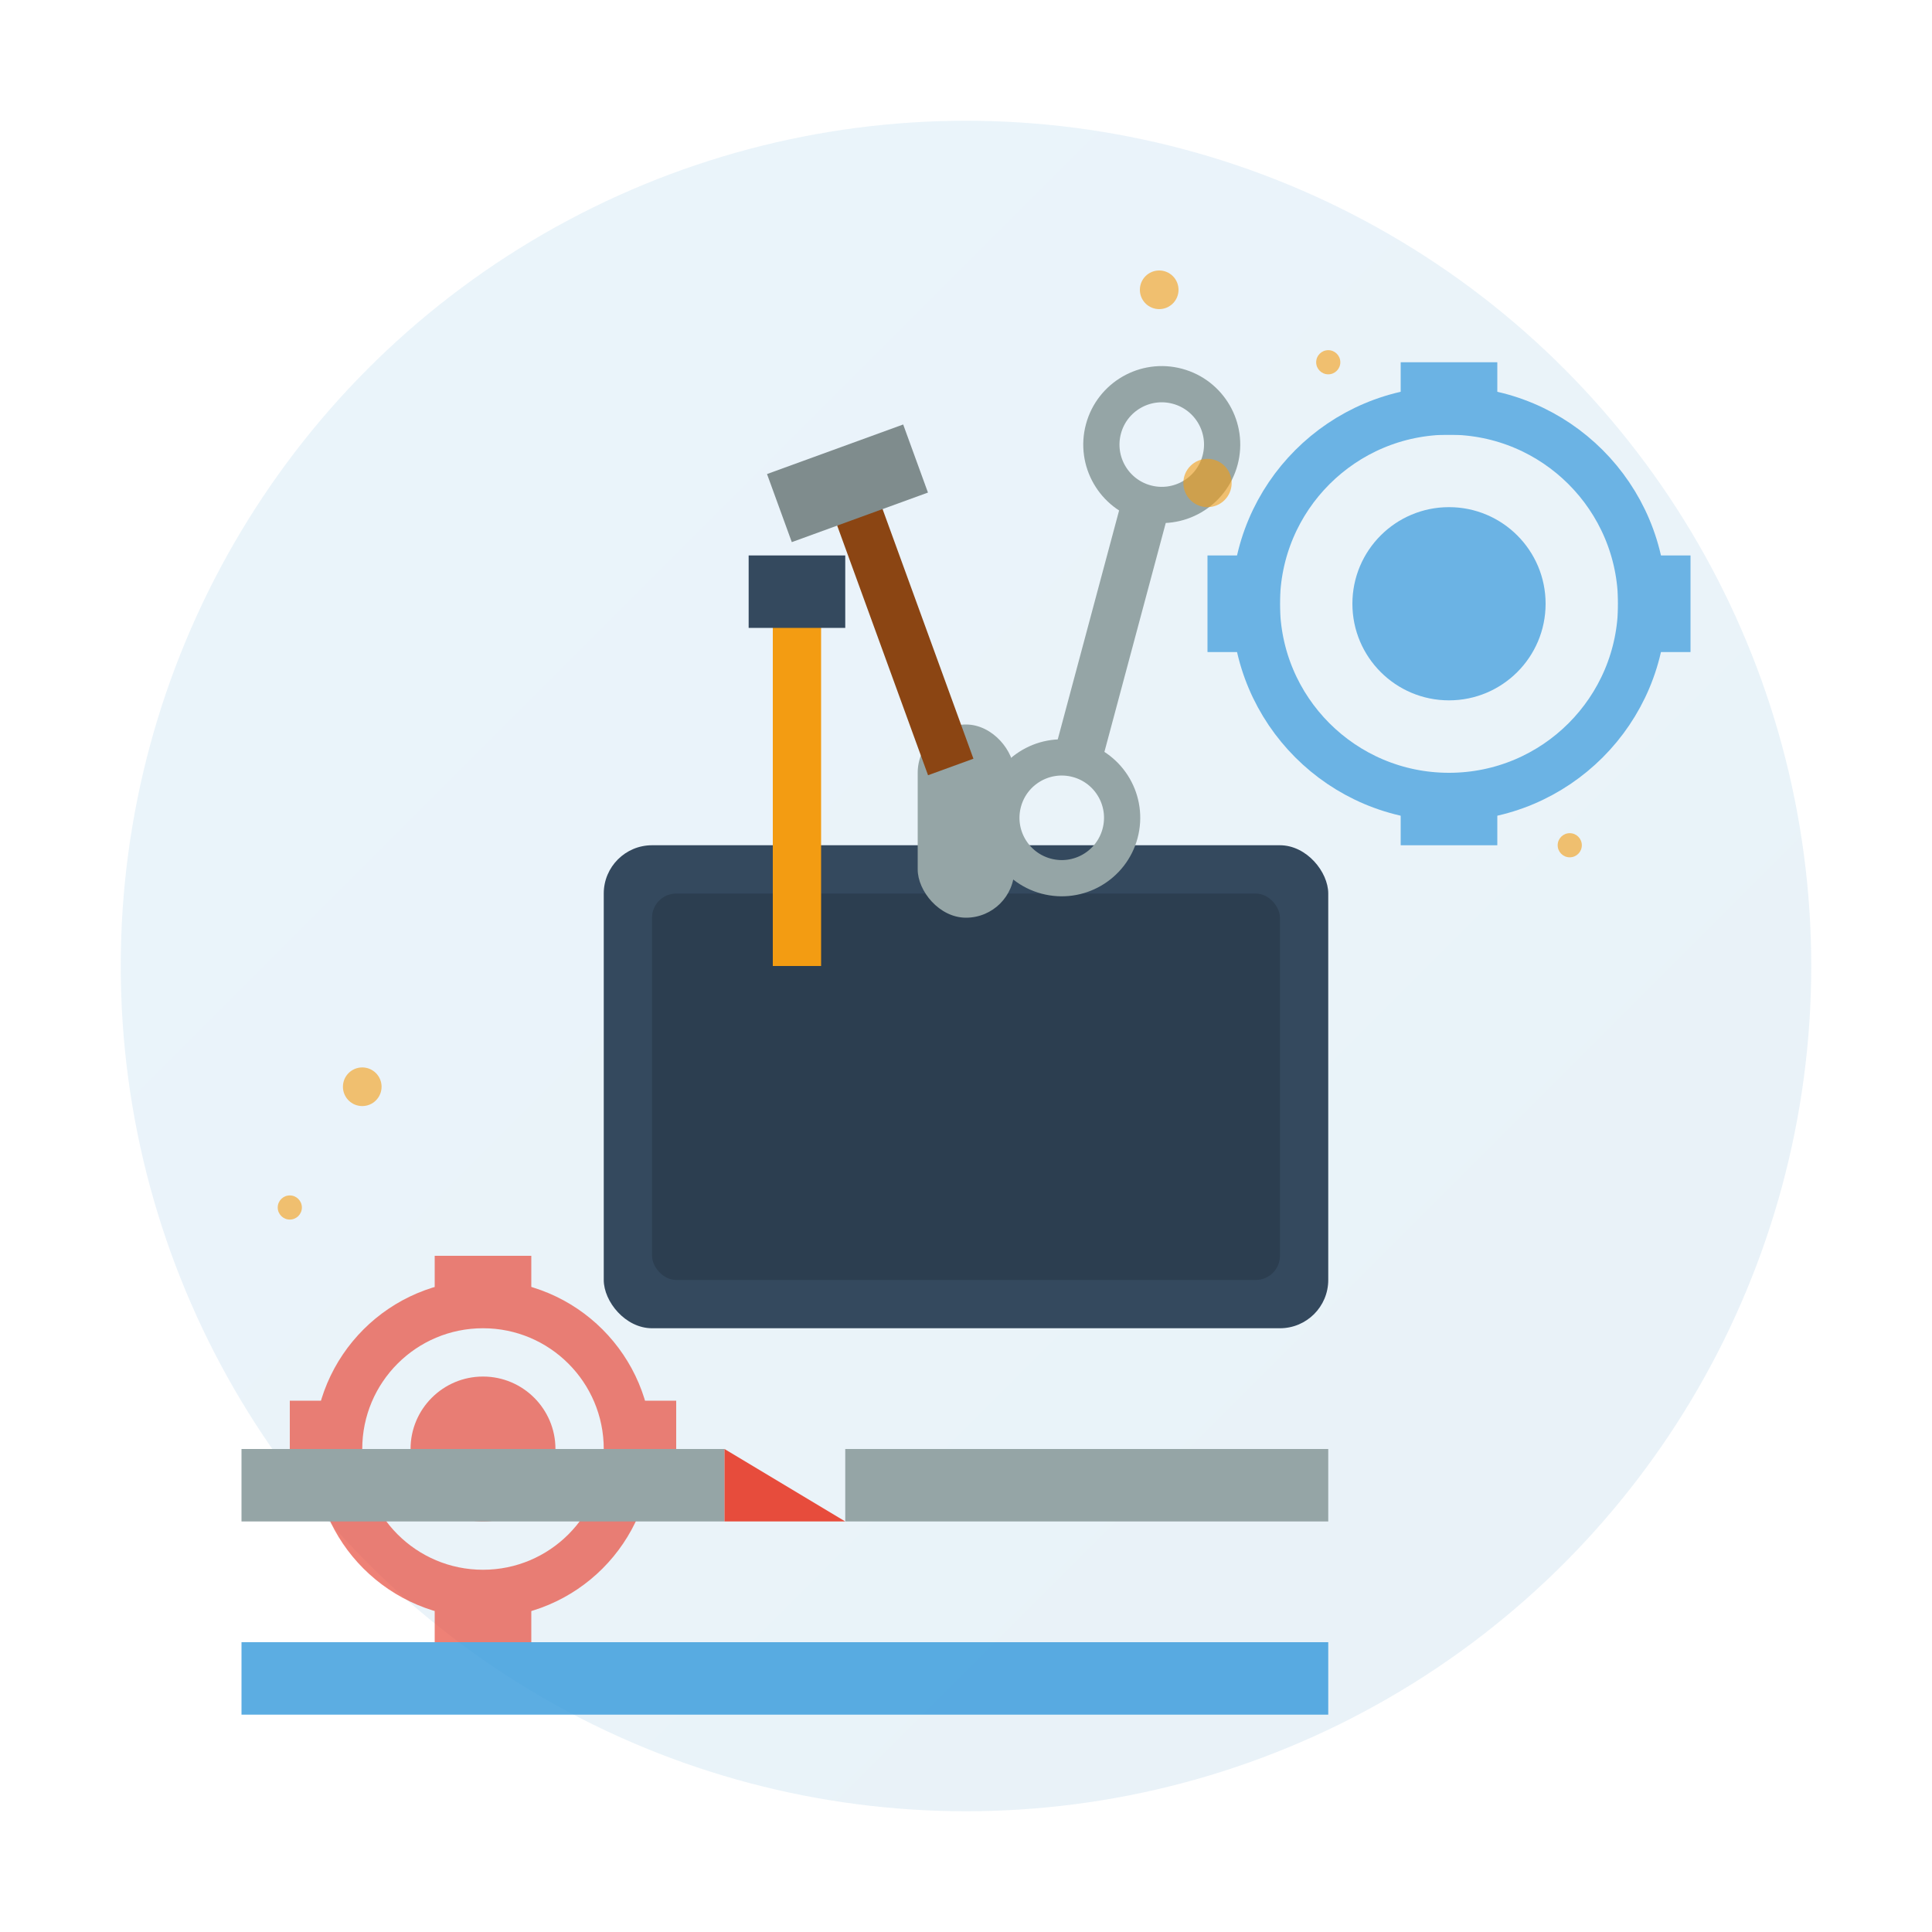 <svg width="80" height="80" viewBox="0 0 80 80" fill="none" xmlns="http://www.w3.org/2000/svg">
  <defs>
    <linearGradient id="repairGradient" x1="0%" y1="0%" x2="100%" y2="100%">
      <stop offset="0%" style="stop-color:#3498db;stop-opacity:1" />
      <stop offset="100%" style="stop-color:#2980b9;stop-opacity:1" />
    </linearGradient>
  </defs>
  
  <!-- Background circle -->
  <circle cx="40" cy="40" r="35" fill="url(#repairGradient)" opacity="0.1"/>
  
  <!-- Main tool box -->
  <rect x="25" y="35" width="30" height="20" rx="2" fill="#34495e"/>
  <rect x="27" y="37" width="26" height="16" rx="1" fill="#2c3e50"/>
  
  <!-- Tool box handle -->
  <rect x="38" y="30" width="4" height="8" rx="2" fill="#95a5a6"/>
  
  <!-- Tools coming out of box -->
  <!-- Screwdriver -->
  <rect x="32" y="25" width="2" height="15" fill="#f39c12"/>
  <rect x="31" y="23" width="4" height="3" fill="#34495e"/>
  
  <!-- Wrench -->
  <g transform="rotate(15 45 30)">
    <rect x="44" y="20" width="2" height="12" fill="#95a5a6"/>
    <circle cx="45" cy="18" r="2.5" fill="none" stroke="#95a5a6" stroke-width="1.5"/>
    <circle cx="45" cy="34" r="2.5" fill="none" stroke="#95a5a6" stroke-width="1.5"/>
  </g>
  
  <!-- Hammer -->
  <g transform="rotate(-20 38 28)">
    <rect x="37" y="20" width="2" height="12" fill="#8b4513"/>
    <rect x="35" y="18" width="6" height="3" fill="#7f8c8d"/>
  </g>
  
  <!-- Gears/cogs -->
  <g opacity="0.7">
    <circle cx="60" cy="25" r="8" fill="none" stroke="#3498db" stroke-width="2"/>
    <circle cx="60" cy="25" r="4" fill="#3498db"/>
    <!-- Gear teeth -->
    <rect x="58" y="15" width="4" height="3" fill="#3498db"/>
    <rect x="58" y="32" width="4" height="3" fill="#3498db"/>
    <rect x="67" y="23" width="3" height="4" fill="#3498db"/>
    <rect x="50" y="23" width="3" height="4" fill="#3498db"/>
  </g>
  
  <g opacity="0.7">
    <circle cx="20" cy="60" r="6" fill="none" stroke="#e74c3c" stroke-width="2"/>
    <circle cx="20" cy="60" r="3" fill="#e74c3c"/>
    <!-- Gear teeth -->
    <rect x="18" y="52" width="4" height="2" fill="#e74c3c"/>
    <rect x="18" y="66" width="4" height="2" fill="#e74c3c"/>
    <rect x="26" y="58" width="2" height="4" fill="#e74c3c"/>
    <rect x="12" y="58" width="2" height="4" fill="#e74c3c"/>
  </g>
  
  <!-- Sparks/repair activity -->
  <g opacity="0.6">
    <circle cx="50" cy="20" r="1" fill="#f39c12"/>
    <circle cx="55" cy="15" r="0.5" fill="#f39c12"/>
    <circle cx="48" cy="12" r="0.8" fill="#f39c12"/>
    <circle cx="65" cy="35" r="0.5" fill="#f39c12"/>
    <circle cx="15" cy="45" r="0.8" fill="#f39c12"/>
    <circle cx="12" cy="50" r="0.5" fill="#f39c12"/>
  </g>
  
  <!-- Broken blind slat being repaired -->
  <g transform="translate(10, 60)">
    <!-- Broken slat -->
    <rect x="0" y="0" width="20" height="3" fill="#95a5a6"/>
    <rect x="25" y="0" width="20" height="3" fill="#95a5a6"/>
    <!-- Break indication -->
    <path d="M20 0 L25 3 L20 3 Z" fill="#e74c3c"/>
    
    <!-- New slat being installed -->
    <rect x="0" y="8" width="45" height="3" fill="#3498db" opacity="0.8"/>
  </g>
</svg>
